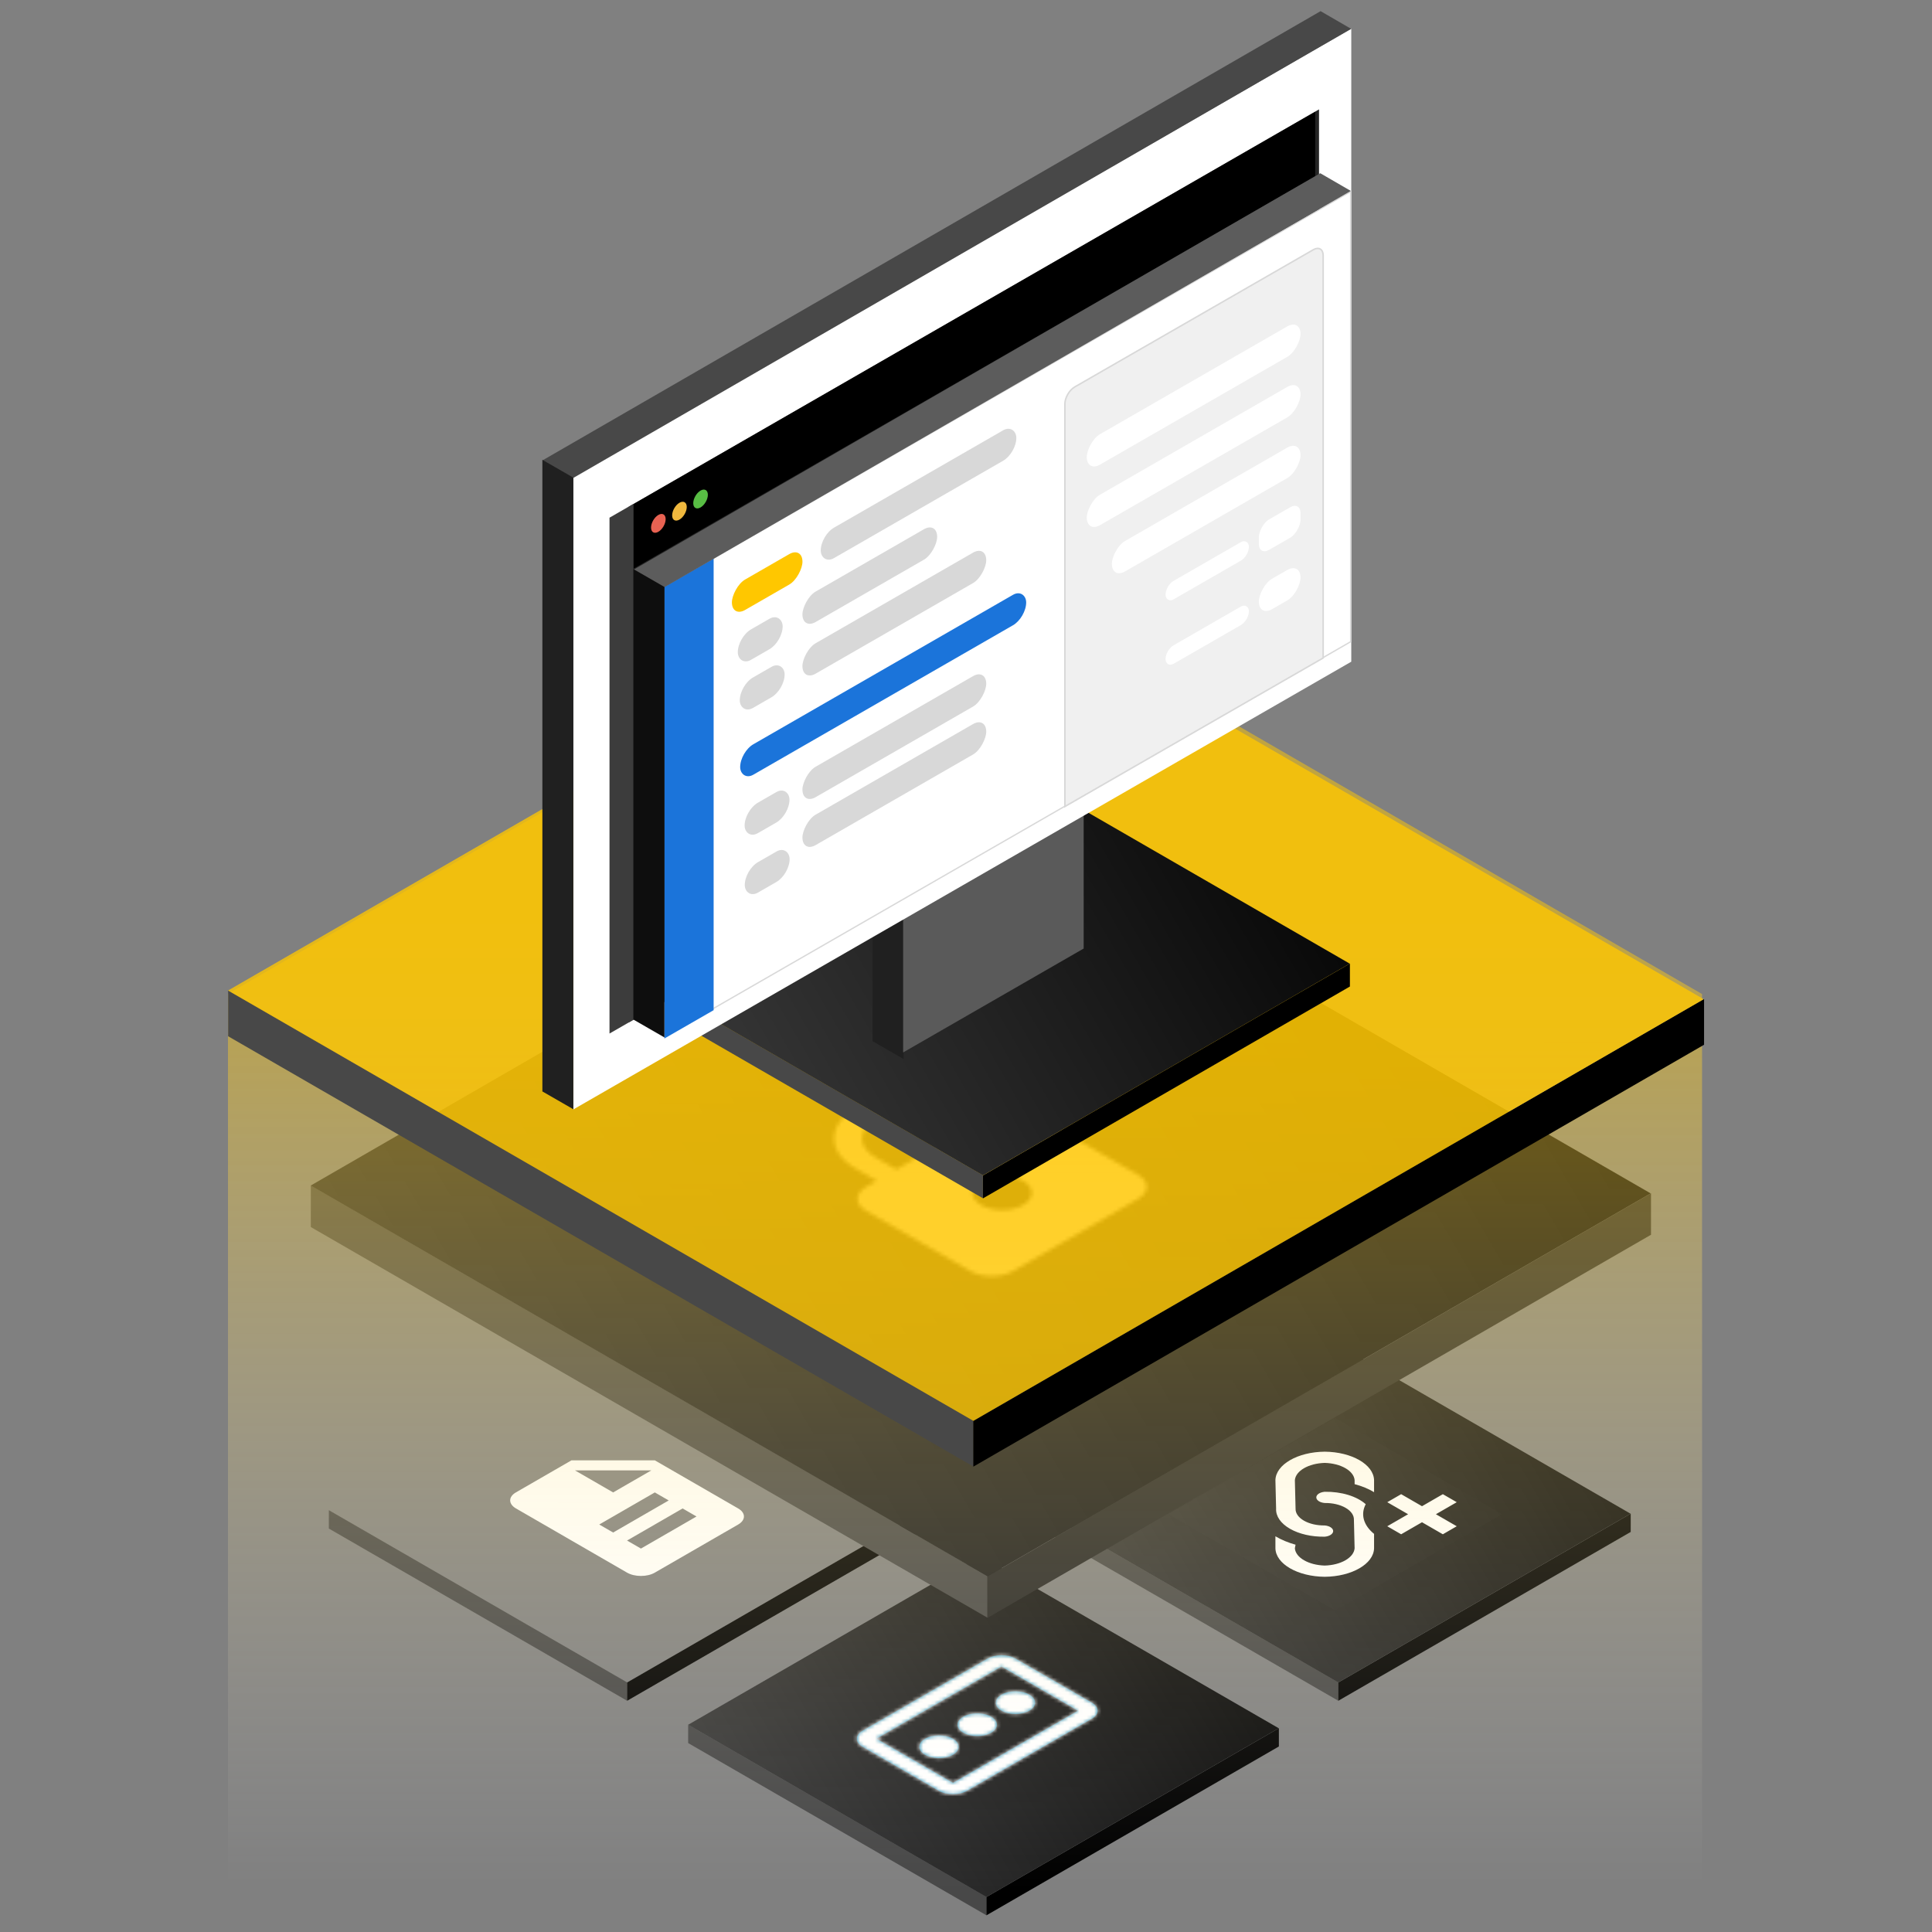 <svg fill="none" height="520" viewBox="0 0 520 520" width="520" xmlns="http://www.w3.org/2000/svg" xmlns:xlink="http://www.w3.org/1999/xlink"><rect x="0" y="0" width="520" height="520" fill="#808080" stroke="none"/><linearGradient id="a"><stop offset="0"/><stop offset="1" stop-color="#4d4d4d"/></linearGradient><linearGradient id="b" gradientUnits="userSpaceOnUse" x1="-10.727" x2="76.93" xlink:href="#a" y1="110.409" y2="-65.356"/><linearGradient id="c" gradientUnits="userSpaceOnUse" x1="-24.337" x2="174.535" y1="250.49" y2="-148.276"><stop offset="0"/><stop offset="1" stop-color="#393939"/></linearGradient><linearGradient id="d" gradientUnits="userSpaceOnUse" x1="259.951" x2="259.89" y1="165.217" y2="508.676"><stop offset=".234" stop-color="#ffc700"/><stop offset="1" stop-color="#fff" stop-opacity="0"/></linearGradient><linearGradient id="e" gradientUnits="userSpaceOnUse" x1="-13.459" x2="96.522" xlink:href="#a" y1="138.527" y2="-82"/><clipPath id="f"><path d="m0 0h520v520h-520z"/></clipPath><mask height="35" maskUnits="userSpaceOnUse" width="50" x="343" y="390"><path clip-rule="evenodd" d="m356.555 410.579c1.302.107 2.27.751 2.27 1.511 0 .759-.968 1.403-2.27 1.511-3.505.064-6.899-.712-9.379-2.143-2.479-1.431-3.822-3.39-3.711-5.413l-.187-7.662c.113-4.205 5.991-7.598 13.277-7.663 7.285.065 13.163 3.458 13.276 7.663v3.237c-1.49-.906-3.267-1.639-5.236-2.158v-1.079c-.212-2.511-3.69-4.519-8.04-4.641-4.35.122-7.829 2.13-8.041 4.641l.187 7.662c-.051 1.212.76 2.382 2.244 3.238 1.484.857 3.511 1.325 5.61 1.296zm31.789-8.419 3.739 2.159-5.609 3.237 5.609 3.238-3.739 2.159-5.61-3.238-5.61 3.238-3.74-2.159 5.61-3.238-5.61-3.237 3.74-2.159 5.61 3.238zm-31.789-.647c4.438-.076 8.622 1.193 11.032 3.345-1.44 2.719-.611 5.67 2.244 7.987v3.886c-.113 4.204-5.991 7.597-13.276 7.662-7.286-.065-13.164-3.458-13.277-7.662v-3.238c1.565.932 3.4 1.699 5.423 2.266l-.187.972c.212 2.51 3.691 4.518 8.041 4.64 4.35-.122 7.828-2.13 8.04-4.64l-.187-7.663c.051-1.212-.76-2.382-2.244-3.238-1.484-.857-3.511-1.325-5.609-1.295-1.303-.108-2.271-.752-2.271-1.511 0-.76.968-1.404 2.271-1.511z" fill="#fff" fill-rule="evenodd"/></mask><mask id="g" height="38" maskUnits="userSpaceOnUse" width="66" x="230" y="445"><path clip-rule="evenodd" d="m265.824 446.402-33.659 19.427c-2.057 1.187-2.057 3.13 0 4.317l20.569 11.872c2.057 1.188 5.423 1.188 7.48 0l33.659-19.427c2.057-1.187 2.057-3.13 0-4.317l-20.57-11.872c-2.057-1.188-5.423-1.188-7.479 0zm24.327 14.041-33.658 19.427-13.109-7.565-3.74-2.159-3.758-2.169 33.659-19.428zm-33.677 11.862c2.065-1.192 2.065-3.125 0-4.317-2.066-1.193-5.414-1.193-7.48 0-2.065 1.192-2.065 3.125 0 4.317 2.066 1.192 5.414 1.192 7.48 0zm10.285-10.254c2.065 1.193 2.065 3.125 0 4.318-2.066 1.192-5.415 1.192-7.48 0-2.066-1.193-2.066-3.125 0-4.318 2.065-1.192 5.414-1.192 7.48 0zm10.284-1.619c2.066-1.192 2.066-3.125 0-4.317-2.065-1.192-5.414-1.192-7.48 0-2.065 1.192-2.065 3.125 0 4.317 2.066 1.193 5.415 1.193 7.48 0z" fill="#fff" fill-rule="evenodd"/></mask><mask id="h" height="50" maskUnits="userSpaceOnUse" width="85" x="224" y="294"><path clip-rule="evenodd" d="m266.9 299.931-2.817 1.625-5.634-3.253c-7.775-4.488-20.395-4.491-28.169-.005-7.775 4.486-7.775 11.77 0 16.259l5.635 3.253-2.817 1.625c-3.099 1.788-3.099 4.715 0 6.504l28.17 16.264c3.099 1.789 8.17 1.79 11.268.002l33.803-19.505c3.098-1.788 3.098-4.714-.001-6.503l-28.17-16.264c-3.099-1.789-8.169-1.79-11.268-.002zm8.452 24.389c-3.098 1.788-8.169 1.788-11.268-.002-3.098-1.789-3.099-4.715 0-6.503s8.169-1.787 11.268.002 3.099 4.716 0 6.503zm-34.085-9.598 17.464-10.078-5.634-3.252c-4.817-2.782-12.648-2.783-17.465-.004-4.817 2.78-4.817 7.3 0 10.081z" fill="#fff" fill-rule="evenodd"/></mask><g clip-path="url(#f)"><path d="m0 0h92.691v4.943h-92.691z" fill="#484848" transform="matrix(-.866 -.5 0 1 360.188 452.81)"/><path d="m0 0h90.892v4.921h-90.892z" fill="#000" transform="matrix(-.866 .5 -0 -1 438.909 412.322)"/><path d="m0 0h92.708v90.847h-92.708z" fill="url(#b)" transform="matrix(-.866 -.5 .866 -.5 360.192 452.838)"/><path d="m0 0h51.818v51.818h-51.818z" fill="#d8d8d8" fill-opacity=".01" transform="matrix(.866 -.5 .866 .5 314.524 407.557)"/><path clip-rule="evenodd" d="m356.555 410.579c1.302.107 2.27.751 2.27 1.511 0 .759-.968 1.403-2.27 1.511-3.505.064-6.899-.712-9.379-2.143-2.479-1.431-3.822-3.39-3.711-5.413l-.187-7.662c.113-4.205 5.991-7.598 13.277-7.663 7.285.065 13.163 3.458 13.276 7.663v3.237c-1.49-.906-3.267-1.639-5.236-2.158v-1.079c-.212-2.511-3.69-4.519-8.04-4.641-4.35.122-7.829 2.13-8.041 4.641l.187 7.662c-.051 1.212.76 2.382 2.244 3.238 1.484.857 3.511 1.325 5.61 1.296zm31.789-8.419 3.739 2.159-5.609 3.237 5.609 3.238-3.739 2.159-5.61-3.238-5.61 3.238-3.74-2.159 5.61-3.238-5.61-3.237 3.74-2.159 5.61 3.238zm-31.789-.647c4.438-.076 8.622 1.193 11.032 3.345-1.44 2.719-.611 5.67 2.244 7.987v3.886c-.113 4.204-5.991 7.597-13.276 7.662-7.286-.065-13.164-3.458-13.277-7.662v-3.238c1.565.932 3.4 1.699 5.423 2.266l-.187.972c.212 2.51 3.691 4.518 8.041 4.64 4.35-.122 7.828-2.13 8.04-4.64l-.187-7.663c.051-1.212-.76-2.382-2.244-3.238-1.484-.857-3.511-1.325-5.609-1.295-1.303-.108-2.271-.752-2.271-1.511 0-.76.968-1.404 2.271-1.511z" fill="#fff" fill-rule="evenodd"/><path d="m0 0h92.691v4.943h-92.691z" fill="#484848" transform="matrix(-.866 -.5 0 1 168.777 452.811)"/><path d="m0 0h90.892v4.921h-90.892z" fill="#000" transform="matrix(-.866 .5 -0 -1 247.498 412.322)"/><path d="m0 0h92.708v90.847h-92.708z" fill="url(#b)" transform="matrix(-.866 -.5 .866 -.5 168.782 452.838)"/><path clip-rule="evenodd" d="m153.809 393.053-14.959 8.634c-2.057 1.188-2.038 3.12.018 4.307l29.901 17.279c2.057 1.187 5.404 1.198 7.461.011l22.458-12.962c2.057-1.188 2.057-3.13 0-4.317l-22.439-12.952zm33.659 15.11-14.959 8.634-3.74-2.158 14.959-8.635zm-7.479-4.317-14.96 8.634-3.74-2.158 14.96-8.635zm-14.96-2.159-10.285-5.936h20.57z" fill="#fff" fill-rule="evenodd"/><path d="m0 0h92.691v4.943h-92.691z" fill="#484848" transform="matrix(-.866 -.5 0 1 265.49 510.552)"/><path d="m0 0h90.892v4.921h-90.892z" fill="#000" transform="matrix(-.866 .5 -0 -1 344.211 470.064)"/><path d="m0 0h92.708v90.847h-92.708z" fill="url(#b)" transform="matrix(-.866 -.5 .866 -.5 265.495 510.58)"/><path clip-rule="evenodd" d="m265.824 446.402-33.659 19.427c-2.057 1.187-2.057 3.13 0 4.317l20.569 11.872c2.057 1.188 5.423 1.188 7.48 0l33.659-19.427c2.057-1.187 2.057-3.13 0-4.317l-20.57-11.872c-2.057-1.188-5.423-1.188-7.479 0zm24.327 14.041-33.658 19.427-13.109-7.565-3.74-2.159-3.758-2.169 33.659-19.428zm-33.677 11.862c2.065-1.192 2.065-3.125 0-4.317-2.066-1.193-5.414-1.193-7.48 0-2.065 1.192-2.065 3.125 0 4.317 2.066 1.192 5.414 1.192 7.48 0zm10.285-10.254c2.065 1.193 2.065 3.125 0 4.318-2.066 1.192-5.415 1.192-7.48 0-2.066-1.193-2.066-3.125 0-4.318 2.065-1.192 5.414-1.192 7.48 0zm10.284-1.619c2.066-1.192 2.066-3.125 0-4.317-2.065-1.192-5.414-1.192-7.48 0-2.065 1.192-2.065 3.125 0 4.317 2.066 1.193 5.415 1.193 7.48 0z" fill="#0075a1" fill-rule="evenodd"/><g mask="url(#g)"><path d="m0 0h51.818v51.818h-51.818z" fill="#fff" transform="matrix(.866 -.5 .866 .5 218.14 464.21)"/></g><path d="m0 0h210.293v11.214h-210.293z" fill="#484848" transform="matrix(-.866 -.5 0 1 265.77 424.192)"/><path d="m0 0h206.211v11.164h-206.211z" fill="#272727" transform="matrix(-.866 .5 -0 -1 444.371 332.334)"/><path d="m0 0h210.33v206.11h-210.33z" fill="url(#c)" transform="matrix(-.866 -.5 .866 -.5 265.781 424.254)"/><path clip-rule="evenodd" d="m266.9 299.931-2.817 1.625-5.634-3.253c-7.775-4.488-20.395-4.491-28.169-.005-7.775 4.486-7.775 11.77 0 16.259l5.635 3.253-2.817 1.625c-3.099 1.788-3.099 4.715 0 6.504l28.17 16.264c3.099 1.789 8.17 1.79 11.268.002l33.803-19.505c3.098-1.788 3.098-4.714-.001-6.503l-28.17-16.264c-3.099-1.789-8.169-1.79-11.268-.002zm8.452 24.389c-3.098 1.788-8.169 1.788-11.268-.002-3.098-1.789-3.099-4.715 0-6.503s8.169-1.787 11.268.002 3.099 4.716 0 6.503zm-34.085-9.598 17.464-10.078-5.634-3.252c-4.817-2.782-12.648-2.783-17.465-.004-4.817 2.78-4.817 7.3 0 10.081z" fill="#000" fill-rule="evenodd"/><g mask="url(#h)"><path d="m0 0h78.056v78.056h-78.056z" fill="#fff" transform="matrix(.866 -.5 .866 .5 193.66 316.177)"/></g><path d="m259.728 152.853 198.384 114.699.013 264.756-198.372 114.629-198.384-114.7-.013-264.756z" fill="url(#d)" fill-opacity=".5"/><path d="m0 0h231.587v12.347h-231.587z" fill="#484848" transform="matrix(-.866 -.5 0 1 261.959 382.356)"/><path d="m0 0h227.108v12.297h-227.108z" fill="#000" transform="matrix(-.866 .5 -0 -1 458.649 281.194)"/><path d="m0 0h231.636v226.988h-231.636z" fill="#ffc700" fill-opacity=".78" transform="matrix(-.866 -.5 .866 -.5 261.969 382.422)"/><path d="m0 0h116.293v6.2h-116.293z" fill="#484848" transform="matrix(-.866 -.5 0 1 264.563 316.321)"/><path d="m0 0h114.043v6.175h-114.043z" fill="#000" transform="matrix(-.866 .5 -0 -1 363.329 265.522)"/><path d="m0 0h116.317v113.983h-116.317z" fill="url(#e)" transform="matrix(-.866 -.5 .866 -.5 264.569 316.354)"/><path d="m0 0h48.437v9.62h-48.437z" fill="#202020" transform="matrix(0 1 .867 .499 234.847 231.791)"/><path d="m0 0h56.045v37.704h-56.045z" fill="#5a5a5a" transform="matrix(.867 -.499 0 1 243.081 245.56)"/><path d="m0 0h241.494v170.355h-241.494z" fill="#fff" transform="matrix(.867 -.499 0 1 154.321 128.246)"/><path d="m0 0h241.862v9.503h-241.862z" fill="#484848" transform="matrix(-.866 .5 -.865 -.501 363.659 7.763)"/><path d="m0 0h170.001v9.62h-170.001z" fill="#202020" transform="matrix(0 1 .867 .499 145.983 123.76)"/><path d="m0 0h214.275v138.818h-214.275z" fill="#252525" transform="matrix(.867 -.499 0 1 169.24 136.366)"/><path d="m0 0h211.642v17.391h-211.642z" fill="#000" transform="matrix(.867 -.499 0 1 170.488 135.697)"/><ellipse cx="2.27" cy="2.27" fill="#e86252" rx="2.27" ry="2.27" transform="matrix(.866 -.5 0 1 175.232 139.729)"/><ellipse cx="2.27" cy="2.27" fill="#f0b83e" rx="2.27" ry="2.27" transform="matrix(.866 -.5 0 1 180.91 136.451)"/><ellipse cx="2.27" cy="2.27" fill="#58bd44" rx="2.27" ry="2.27" transform="matrix(.866 -.5 0 1 186.589 133.172)"/><path d="m0 0h7.428v138.845h-7.428z" fill="#3c3c3c" transform="matrix(.867 -.499 0 1 164.048 139.336)"/><path d="m.177.102h212.833v121.16h-212.833z" fill="#fff" stroke="#d8d8d8" stroke-width=".409" transform="matrix(.867 -.499 0 1 178.852 157.75)"/><path d="m0 0h15.278v121.569h-15.278z" fill="#1b74da" transform="matrix(.867 -.499 0 1 178.829 157.945)"/><rect fill="#d8d8d8" height="8.192" rx="4.096" transform="matrix(.867 -.499 0 1 220.906 144.072)" width="60.715"/><rect fill="#ffc700" height="8.192" rx="4.096" transform="matrix(-.867 .499 0 1 215.983 147.095)" width="21.903"/><rect fill="#d8d8d8" height="8.192" rx="4.096" transform="matrix(.867 -.499 0 1 198.58 171.448)" width="13.924"/><rect fill="#d8d8d8" height="8.192" rx="4.096" transform="matrix(-.867 .499 0 1 252.238 140.396)" width="41.824"/><path d="m289.274 104.144 64.2-36.925c1.468-.844 2.657-.156 2.657 1.537v108.336l-69.514 39.982v-108.336c0-1.693 1.19-3.75 2.657-4.594z" fill="#f0f0f0" stroke="#d8d8d8" stroke-width=".409"/><g fill="#fff"><rect height="8.192" rx="4.096" transform="matrix(-.867 .499 0 1 350.039 85.797)" width="66.358"/><rect height="8.192" rx="4.096" transform="matrix(-.867 .499 0 1 350.039 102.089)" width="66.358"/><rect height="8.192" rx="4.096" transform="matrix(-.867 .499 0 1 350.039 118.425)" width="58.568"/><rect height="8.192" rx="3.175" transform="matrix(-.867 .499 0 1 350.039 134.93)" width="12.941"/><rect height="4.974" rx="2.487" transform="matrix(.867 -.499 0 1 313.709 157.587)" width="25.881"/><rect height="4.974" rx="2.487" transform="matrix(.867 -.499 0 1 313.709 174.929)" width="25.881"/><rect height="8.192" rx="4.096" transform="matrix(-.867 .499 0 1 350.039 151.361)" width="12.941"/></g><rect fill="#d8d8d8" height="8.192" rx="4.096" transform="matrix(-.867 .499 0 1 265.448 146.698)" width="57.062"/><rect fill="#d8d8d8" height="8.192" rx="4.096" transform="matrix(-.867 .499 0 1 265.448 179.938)" width="57.062"/><rect fill="#d8d8d8" height="8.192" rx="4.096" transform="matrix(-.867 .499 0 1 265.448 192.838)" width="57.062"/><rect fill="#d8d8d8" height="8.192" rx="4.096" transform="matrix(.867 -.499 0 1 199.113 184.393)" width="13.924"/><rect fill="#d8d8d8" height="8.192" rx="4.096" transform="matrix(.867 -.499 0 1 200.416 218.101)" width="13.924"/><rect fill="#d8d8d8" height="8.192" rx="4.096" transform="matrix(.867 -.499 0 1 200.455 234.093)" width="13.924"/><rect fill="#1b74da" height="8.192" rx="4.096" transform="matrix(.867 -.499 0 1 199.219 202.358)" width="88.787"/><path d="m0 0h213.447v9.503h-213.447z" fill="#5c5c5c" transform="matrix(-.866 .5 -.865 -.501 363.57 51.386)"/><path d="m0 0h121.246v9.62h-121.246z" fill="#0e0e0e" transform="matrix(0 1 .867 .499 170.488 153.176)"/></g></svg>